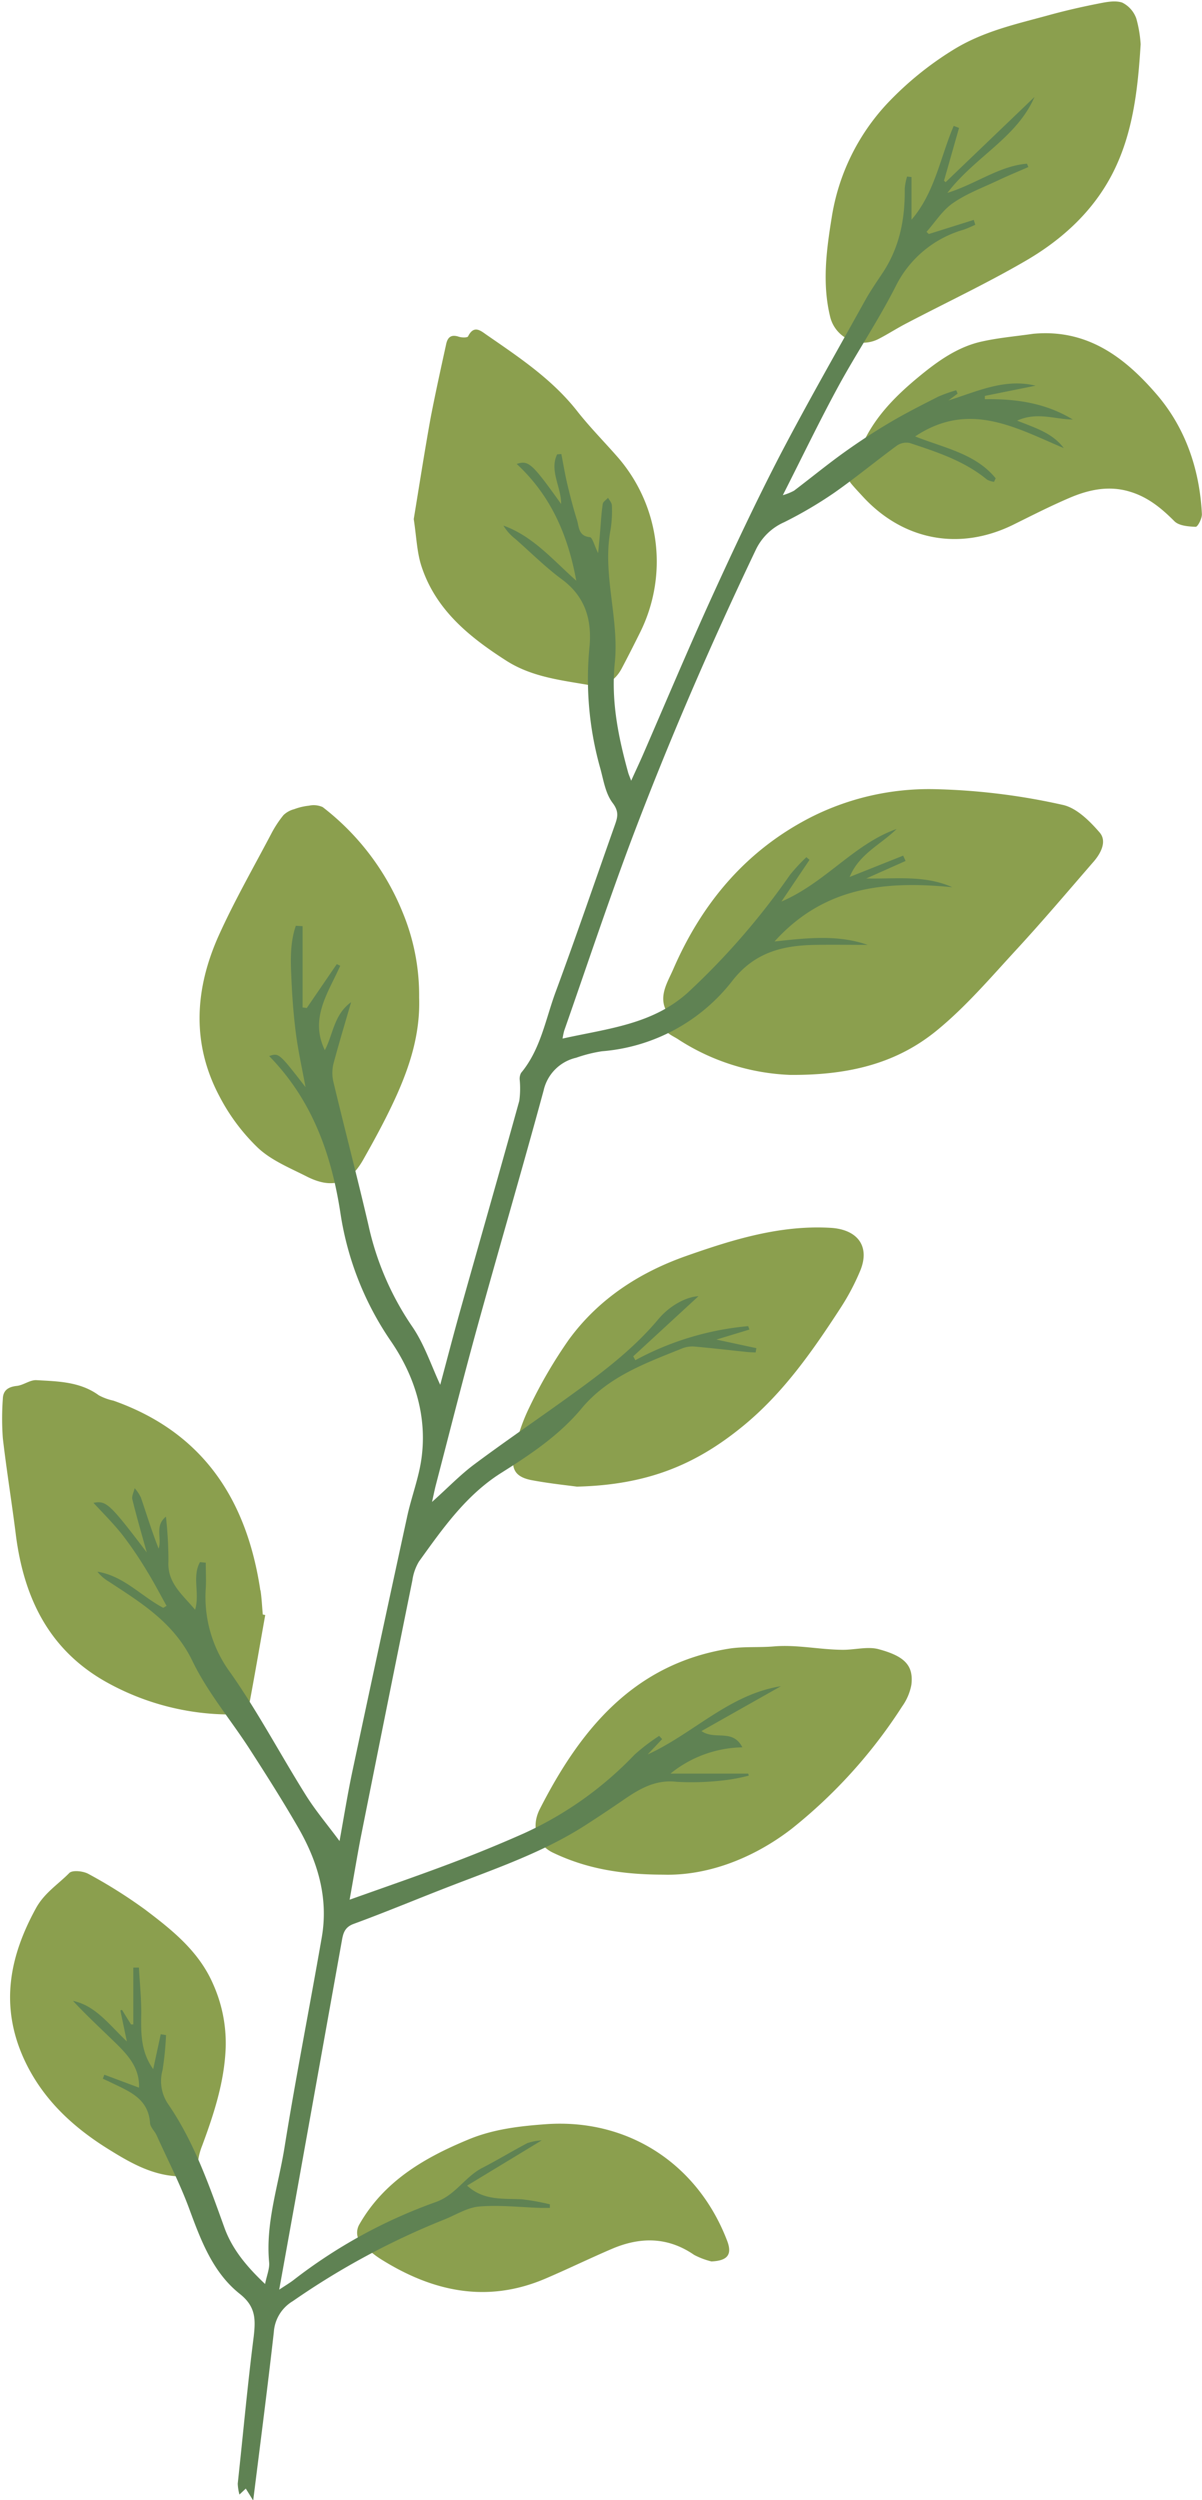 <?xml version="1.0" encoding="UTF-8" standalone="no"?><svg xmlns="http://www.w3.org/2000/svg" xmlns:xlink="http://www.w3.org/1999/xlink" fill="#000000" height="468.9" preserveAspectRatio="xMidYMid meet" version="1" viewBox="-0.4 -0.1 225.5 468.9" width="225.5" zoomAndPan="magnify"><g><g id="change1_1"><path d="M205.87,156c1.42,1.6.33,3.8-1,5.38-4.84,5.58-9.61,11.22-14.61,16.64-4.83,5.24-9.51,10.74-15,15.21-7.15,5.81-15.8,8.36-27.48,8.26a41.47,41.47,0,0,1-20.8-6.57c-1.42-1-4.12-1.65-1.86-4.32.06-.07,0-.31-.09-.42-2.19-3.07-.28-5.86.86-8.48,5.39-12.43,13.69-22.35,25.93-28.58a49.1,49.1,0,0,1,23-5.22,121.52,121.52,0,0,1,24.1,2.94C201.51,151.37,204,153.84,205.87,156ZM164.44,63.46c1.82-.94,3.55-2.07,5.37-3,7.42-3.88,15-7.45,22.23-11.66,6.88-4,12.76-9.38,16.4-16.61s4.62-15.21,5.15-24a23.1,23.1,0,0,0-.81-4.8,5.28,5.28,0,0,0-2.64-3c-1.36-.47-3.09-.09-4.61.21-3.1.61-6.19,1.32-9.23,2.16-6.1,1.67-12.22,3-17.83,6.46A61.19,61.19,0,0,0,166.06,19.3a40.42,40.42,0,0,0-10.43,21.4c-1,6.17-1.81,12.39-.29,18.61A6.35,6.35,0,0,0,164.44,63.46Zm-116,234.7c-2.54-17-10.74-29.64-27.57-35.58a10.3,10.3,0,0,1-2.73-1c-3.52-2.57-7.66-2.61-11.7-2.84-1.21-.07-2.44.95-3.7,1.08-1.62.18-2.57.84-2.61,2.45a51.34,51.34,0,0,0,0,7.34c.71,6.13,1.71,12.23,2.47,18.35C4.18,300,9.1,309.83,20.31,315.78a47.82,47.82,0,0,0,22.51,5.66c1.86,0,3.31-.72,3.68-2.65,1-5.34,1.91-10.69,2.86-16l-.46-.1C48.76,301.15,48.7,299.64,48.47,298.16ZM94.57,123.8c4.91,3.15,10.55,3.69,16,4.66,2.36.42,4.45-.91,5.64-3.15s2.33-4.5,3.46-6.77a29.83,29.83,0,0,0-4.27-33c-2.5-2.85-5.18-5.56-7.52-8.54-4.65-5.92-10.76-10-16.86-14.21-1.13-.76-2.47-2.1-3.61.2-.12.26-1.2.24-1.74.06-1.41-.47-2.09.07-2.37,1.4-1,4.57-2,9.1-2.89,13.69-1.18,6.51-2.19,13.06-3.19,19.11.51,3.33.59,6.16,1.42,8.76C81.3,114.23,87.59,119.33,94.57,123.8ZM74.11,205.09c2.51-5.66,4.34-11.55,4.12-18.1a40.51,40.51,0,0,0-3.1-16,47.28,47.28,0,0,0-15-19.73,4.15,4.15,0,0,0-2.57-.26,11.26,11.26,0,0,0-2.78.66,4.55,4.55,0,0,0-2,1.11,20.62,20.62,0,0,0-2.31,3.53c-3.32,6.31-6.88,12.52-9.81,19-4.5,10-5.18,20.24.1,30.19A37.08,37.08,0,0,0,48,215.18c2.52,2.36,6,3.77,9.15,5.37,4.68,2.37,8,1.4,10.57-3.12C70,213.4,72.22,209.32,74.11,205.09ZM164.45,309.2c-2-.55-4.4.1-6.62.11-4.35,0-8.64-1-13-.64-2.76.24-5.59,0-8.32.4-17.94,2.81-28,15.12-35.64,30.11-1.75,3.43-.46,6.8,2.47,8.18,6,2.87,12.43,4.11,20.7,4.12,8,.24,16.6-2.86,24-8.54a94.78,94.78,0,0,0,20.8-23,10.17,10.17,0,0,0,1.74-4.08C171,312.28,169.36,310.52,164.45,309.2Zm-58-58.25a88.64,88.64,0,0,0-7.56,12.93,34.14,34.14,0,0,0-2.92,8.95c-.53,2.86.6,4.15,3.44,4.68,3.26.61,6.57.95,8.41,1.2,13.19-.32,22.28-4.08,31.17-11.36,7.52-6.15,13-14,18.26-22.09a43.28,43.28,0,0,0,3.75-7.09c1.86-4.56-.53-7.71-5.61-8-9.45-.54-18.29,2.2-27,5.26S112,243.42,106.42,251ZM216.71,74c-6-7-13.06-12.45-23.27-11.5-3.17.46-6.39.73-9.51,1.42-4.73,1-8.59,3.84-12.24,6.87-5,4.16-9.4,8.83-11.35,15.3a2.91,2.91,0,0,1-.84,1.34c-1.26,1.09-1.05,2.18-.11,3.3.66.78,1.37,1.53,2.07,2.29,7.62,8.28,18.21,10.25,28.29,5.26,3.47-1.72,6.93-3.48,10.48-5s7.34-2.38,11.3-1.18c3.39,1,5.94,3.09,8.39,5.55.86.86,2.63,1,4,1.05.39,0,1.2-1.58,1.16-2.4C224.66,88,222.05,80.28,216.71,74ZM26.78,358a93.11,93.11,0,0,0-10.61-6.67c-1-.54-3-.74-3.57-.16-2.12,2.15-4.69,3.74-6.27,6.63C1.36,366.87-.39,376,4,385.84c3.38,7.51,9.07,12.85,15.9,17.1,3.89,2.42,7.88,4.75,12.63,5.09,2.49.18,3.94-1.07,4.34-3.5a12.19,12.19,0,0,1,.67-2.26c2.2-5.94,4.16-11.93,4.4-18.34A27.13,27.13,0,0,0,39.58,372C36.9,365.82,31.86,361.84,26.78,358ZM102,398.28c-4.9.36-9.8.91-14.5,2.86C79.13,404.6,71.62,409,67,417.1a3.11,3.11,0,0,0-.17,2.72A17.44,17.44,0,0,0,71,423.56c9.69,6.1,19.91,8.38,30.9,3.69,4.22-1.8,8.35-3.82,12.57-5.62,5.28-2.24,10.43-2.23,15.35,1.16a14.19,14.19,0,0,0,3.25,1.23c3-.13,3.89-1.27,3-3.73C130.58,405.76,117.45,397.17,102,398.28Z" fill="#8b9f4e"/></g><g id="change2_1"><path d="M199.17,83.94c-2.15-2.86-5.39-3.8-8.75-5.15,3.75-1.7,7.07-.24,10.44-.21-5.07-3.1-10.67-3.91-16.5-3.81,0-.21,0-.41,0-.62l9.52-1.92c-5.87-1.41-11,1.11-16.35,2.77l1.72-1.28c-.08-.21-.17-.42-.26-.63a28.54,28.54,0,0,0-3.33,1.18c-3.1,1.57-6.2,3.14-9.19,4.91s-5.87,3.67-8.67,5.68c-3.15,2.27-6.15,4.73-9.24,7.07a10.44,10.44,0,0,1-2.1.84c3.66-7.21,6.87-13.89,10.41-20.4,3.44-6.32,7.48-12.32,10.74-18.73A20.52,20.52,0,0,1,180.3,43c.78-.25,1.52-.62,2.27-.94-.1-.3-.19-.61-.29-.92l-8.43,2.65-.43-.41c1.64-1.84,3-4.06,5-5.42,2.58-1.78,5.61-2.9,8.47-4.25,1.86-.88,3.76-1.66,5.63-2.48l-.25-.63c-5.2.42-9.48,3.77-14.94,5.48,5.26-6.86,13-10.31,16.35-18L177,34.07l-.3-.28,2.82-9.9-1-.38C176,29.39,175,36,170.6,41.11v-8l-.83-.1a11.28,11.28,0,0,0-.44,2.26c.08,5.57-.92,10.84-4,15.59-1.16,1.76-2.38,3.5-3.41,5.35-5.37,9.67-10.87,19.27-16,29.09-4.49,8.67-8.65,17.53-12.71,26.42-4.49,9.85-8.69,19.83-13,29.76-.66,1.51-1.37,3-2.2,4.84-.29-.78-.45-1.14-.56-1.51-1.86-6.74-3.24-13.49-2.51-20.61.85-8.34-2.39-16.6-.79-25a22.49,22.49,0,0,0,.24-4.5c0-.48-.47-1-.72-1.44-.36.41-1,.78-1,1.22-.26,1.71-.34,3.44-.49,5.16-.09,1.12-.2,2.23-.37,4-.74-1.49-1.08-3-1.57-3-2.18-.23-2-2-2.41-3.26-.69-2.19-1.26-4.42-1.79-6.65-.45-1.88-.76-3.79-1.13-5.68l-.79.06c-1.48,3.07.77,6.09.75,9.31-5.47-7.65-6.11-8.24-8.34-7.51,6.39,5.91,9.62,13.33,11.18,21.9-4.41-3.92-8.14-8.36-13.67-10.34a9,9,0,0,0,2.19,2.46c2.92,2.56,5.67,5.33,8.78,7.62,4.33,3.2,5.62,7.46,5.2,12.49a61.7,61.7,0,0,0,1.9,22.59c.69,2.35,1,5,2.44,6.88,1.24,1.65.9,2.71.38,4.18-3.69,10.43-7.26,20.89-11.1,31.27-1.9,5.14-2.8,10.74-6.47,15.15a2.29,2.29,0,0,0-.26,1.31,17.21,17.21,0,0,1-.08,3.94c-3.63,13.1-7.38,26.16-11.06,39.25-1.35,4.81-2.6,9.65-3.77,14-1.67-3.58-3-7.67-5.31-11a54.18,54.18,0,0,1-8.17-19c-2.08-8.94-4.41-17.82-6.55-26.75a7.44,7.44,0,0,1,0-3.48c1-3.71,2.1-7.37,3.31-11.53-3.27,2.37-3.36,6.07-4.93,9-2.91-6,.68-10.83,2.89-15.83l-.65-.3-5.63,8.23-.78-.11V173.6l-1.27-.08c-1.07,3.1-1,6.4-.84,9.66.14,3.55.41,7.1.86,10.61.44,3.34,1.18,6.63,1.8,10-5-6.44-5-6.44-6.82-5.83,8.1,8.29,11.7,18.46,13.39,29.61a57.58,57.58,0,0,0,9.54,24c4.35,6.41,6.74,13.88,5.64,21.86-.5,3.65-1.87,7.17-2.66,10.78Q70.82,308.07,65.73,332c-.91,4.28-1.6,8.61-2.43,13.18-2.28-3.08-4.52-5.72-6.33-8.62-4.79-7.64-9-15.65-14.18-23a23.86,23.86,0,0,1-4.59-15.73c.1-1.61,0-3.24,0-4.86l-1.08-.1c-1.52,2.68,0,5.92-.92,8.93-2.33-2.82-5.25-5-5-9.09a75.88,75.88,0,0,0-.47-8.37c-2.16,1.74-.72,4-1.37,6-1.25-3.17-2.24-6.39-3.32-9.57A7.33,7.33,0,0,0,24.86,279c-.15.71-.58,1.48-.43,2.1.81,3.31,1.77,6.59,2.7,9.94-7-9.22-7.6-9.74-10-9.29,1.87,2,3.79,3.93,5.43,6a70.67,70.67,0,0,1,4.54,6.68c1.34,2.16,2.51,4.42,3.75,6.64l-.62.37c-4.16-2.19-7.44-6-12.36-6.78a7.93,7.93,0,0,0,2.16,1.87c6.11,4,12.22,7.73,15.67,14.88,2.82,5.86,7.17,11,10.72,16.5,3.13,4.85,6.22,9.72,9.1,14.71,3.68,6.37,5.74,13.21,4.44,20.65-2.29,13.16-4.88,26.27-7,39.46-1.15,7.11-3.56,14.07-2.87,21.46.11,1.18-.43,2.42-.76,4.06-3.49-3.3-6.17-6.54-7.62-10.54C38.8,409.65,36,401.56,31.1,394.45a7.67,7.67,0,0,1-1-6.33,59.29,59.29,0,0,0,.65-6.55l-1-.16c-.45,2.12-.91,4.24-1.41,6.54-2.42-3.37-2.29-7-2.24-10.64,0-2.79-.28-5.6-.44-8.4l-1.05,0v10.66l-.43,0-1.7-2.74-.3.12c.36,1.72.72,3.44,1.22,5.81-3.43-3.25-5.88-6.71-10.11-7.61,2.43,2.61,5,5,7.54,7.46s5,4.92,4.85,8.82L19.18,389l-.29.75c.5.23,1,.45,1.49.69,3.36,1.65,7.05,2.95,7.37,7.63.05.78.86,1.49,1.22,2.27,2.08,4.6,4.4,9.11,6.14,13.83,2.19,5.94,4.43,11.92,9.46,15.92,3,2.38,3,4.71,2.63,8-1.17,9.17-2,18.39-3,27.6a9.29,9.29,0,0,0,.32,2.05l1.19-1.12,1.39,2.24c1.35-10.84,2.7-21.19,3.87-31.57a7.33,7.33,0,0,1,3.57-5.83,142.33,142.33,0,0,1,28.33-15.27c2.2-.86,4.36-2.28,6.62-2.47,3.83-.32,7.74.14,11.61.26.55,0,1.11,0,1.66,0l0-.67a41.3,41.3,0,0,0-5.23-.94c-3.51-.2-7.13.32-10.3-2.57l14-8.49a10.59,10.59,0,0,0-2.7.52c-2.85,1.5-5.61,3.18-8.48,4.66-3.23,1.67-5,5.09-8.69,6.39a96.35,96.35,0,0,0-26.76,14.68c-.65.49-1.35.91-2.62,1.75,1.07-5.91,2-11.11,2.94-16.3l8.76-48.84c.26-1.47.43-2.79,2.28-3.46,6.08-2.23,12.06-4.74,18.1-7.07,8.61-3.33,17.37-6.33,25.22-11.34q3.58-2.3,7.09-4.71c3.08-2.12,6.11-4,10.2-3.52a51.07,51.07,0,0,0,9.23-.33,35,35,0,0,0,4.27-.83l-.1-.38H125.38a22,22,0,0,1,13.49-4.93c-1.83-3.57-5.13-1.27-7.67-3.05l14.9-8.41c-9.72,1.54-16.46,8.91-25,12.8l2.72-2.88-.56-.61a38,38,0,0,0-4.6,3.51,66.94,66.94,0,0,1-20.78,14.78q-6.76,3-13.69,5.61c-6.14,2.32-12.36,4.46-19,6.83.72-4,1.32-7.61,2-11.24q4.85-24.33,9.77-48.64a9.44,9.44,0,0,1,1.25-3.56c4.44-6.17,8.83-12.45,15.41-16.6,5.51-3.47,10.89-7.05,15.1-12.11,5-6,12.06-8.5,19-11.3a5.2,5.2,0,0,1,2.32-.28c3.23.29,6.44.67,9.67,1,.55.06,1.1.07,1.65.1l.14-.81L134,251.13l6.19-1.88-.23-.64A54.61,54.61,0,0,0,118.79,255l-.39-.73L130.63,243c-2,.07-5.19,1.52-7.54,4.33-4.84,5.78-10.8,10.2-16.83,14.55s-11.87,8.32-17.68,12.65c-2.68,2-5,4.44-7.93,7.05.3-1.33.46-2.15.67-3,2.58-9.88,5.06-19.77,7.77-29.61,4.1-14.86,8.45-29.66,12.49-44.54a8.13,8.13,0,0,1,6.12-6.16,26.58,26.58,0,0,1,4.82-1.21,34.42,34.42,0,0,0,24.55-13.32c4.13-5.24,9.38-6.53,15.4-6.63,3.31-.06,6.61,0,9.92,0-5.53-1.94-11.25-1.32-17.49-.64,9.41-10.42,21-11.38,33.35-10.18-5.24-2.33-10.65-1.51-16.13-1.64l7.37-3.28-.45-1L159,164.37c1.78-4.34,5.83-6.06,8.81-9-8,2.82-13.33,10.06-21.61,13.61l5.27-7.82-.59-.5a34.1,34.1,0,0,0-3.07,3.31,135.43,135.43,0,0,1-19.08,22c-6.69,6.1-15.21,6.83-23.59,8.71a13.23,13.23,0,0,1,.3-1.46c4.18-11.93,8.17-23.94,12.61-35.78,7-18.53,14.86-36.66,23.39-54.53a10.67,10.67,0,0,1,5.29-5.08,77.7,77.7,0,0,0,9.37-5.51c4-2.8,7.8-5.94,11.75-8.84a3.13,3.13,0,0,1,2.41-.5c5.11,1.69,10.25,3.36,14.51,6.87a3.59,3.59,0,0,0,1.32.41l.3-.66c-3.77-4.62-9.58-5.66-15.1-7.85C181.4,75,190.2,80.15,199.17,83.94Z" data-name="Dark Green" fill="#5f8253"/></g></g></svg>